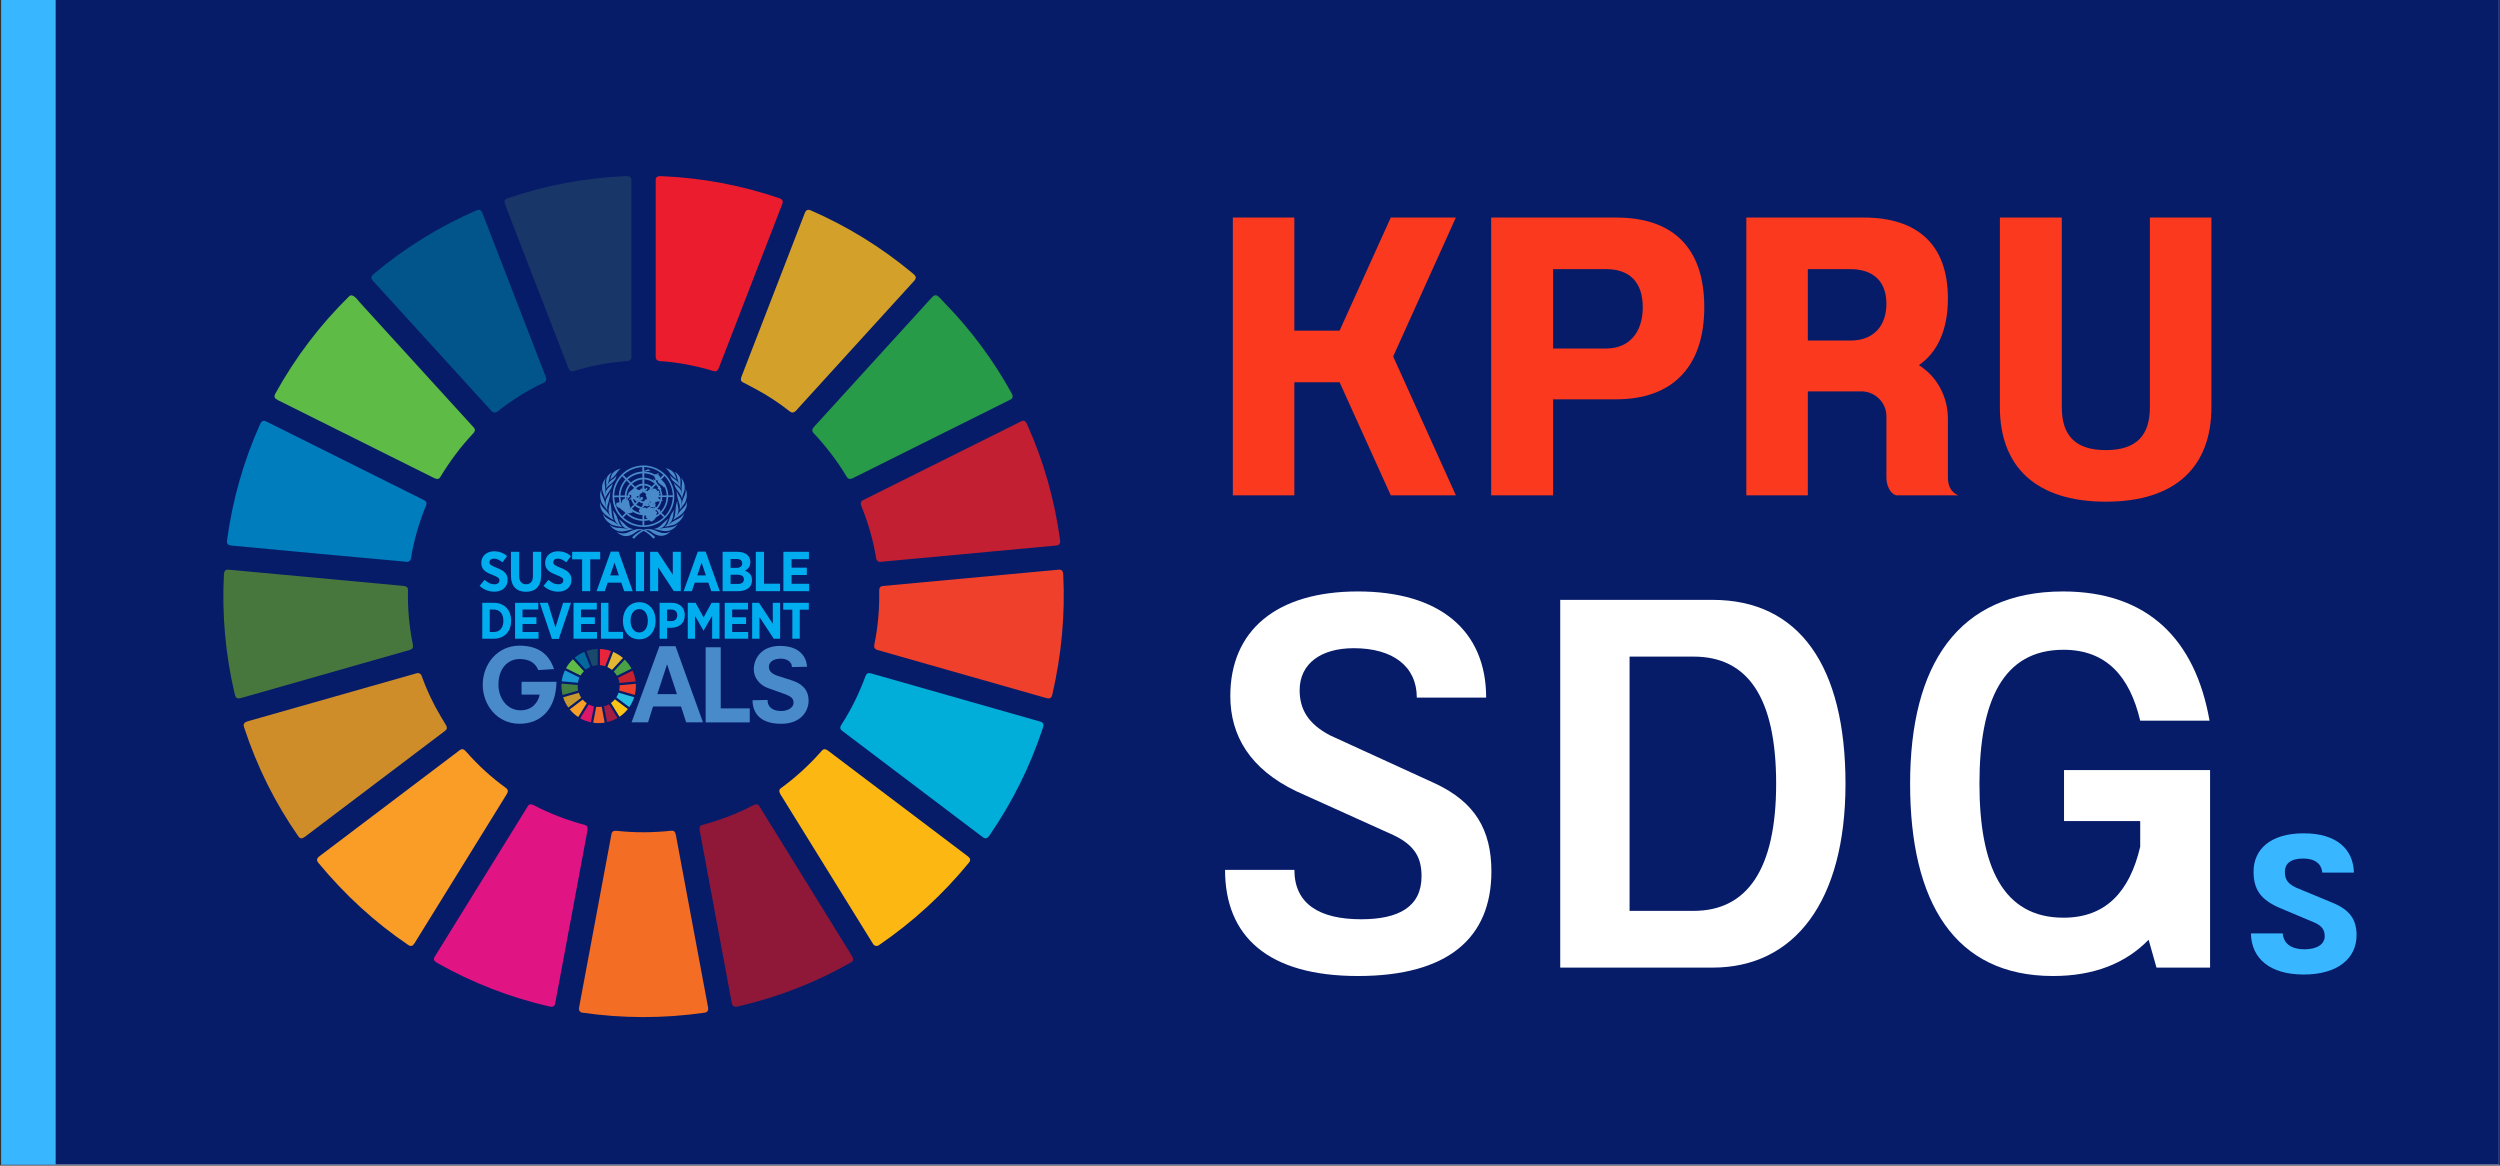 <svg xmlns="http://www.w3.org/2000/svg" xmlns:xlink="http://www.w3.org/1999/xlink" width="800" zoomAndPan="magnify" viewBox="0 0 600 279.75" height="373" preserveAspectRatio="xMidYMid meet" version="1.0"><rect x="0" y="0" width="600" height="279.75" fill="#333333" stroke="none"/><defs><g/><clipPath id="791efc9eea"><path d="M 0.27 0 L 599.73 0 L 599.73 279.5 L 0.27 279.5 Z M 0.27 0 " clip-rule="nonzero"/></clipPath><clipPath id="b596da96aa"><path d="M 0.27 0 L 13.359 0 L 13.359 279.5 L 0.27 279.5 Z M 0.27 0 " clip-rule="nonzero"/></clipPath><clipPath id="a6e594597b"><path d="M 121 42.109 L 152 42.109 L 152 90 L 121 90 Z M 121 42.109 " clip-rule="nonzero"/></clipPath><clipPath id="1eaf9e3db8"><path d="M 157 42.109 L 188 42.109 L 188 90 L 157 90 Z M 157 42.109 " clip-rule="nonzero"/></clipPath></defs><g clip-path="url(#791efc9eea)"><path fill="#ffffff" d="M 0.27 0 L 599.73 0 L 599.73 286.246 L 0.27 286.246 Z M 0.27 0 " fill-opacity="1" fill-rule="nonzero"/><path fill="#ffffff" d="M 0.27 0 L 599.73 0 L 599.73 279.5 L 0.27 279.5 Z M 0.27 0 " fill-opacity="1" fill-rule="nonzero"/><path fill="#071c69" d="M 0.27 0 L 599.73 0 L 599.73 279.5 L 0.27 279.5 Z M 0.27 0 " fill-opacity="1" fill-rule="nonzero"/></g><g clip-path="url(#b596da96aa)"><path fill="#38b6ff" d="M 0.27 0 L 13.359 0 L 13.359 287.18 L 0.27 287.18 Z M 0.27 0 " fill-opacity="1" fill-rule="nonzero"/></g><g clip-path="url(#a6e594597b)"><path fill="#183668" d="M 136.863 88.973 C 136.57 88.781 136.508 88.582 136.391 88.277 C 131.336 75.227 126.285 62.176 121.238 49.121 C 120.934 48.336 121.031 47.855 121.848 47.578 C 130.863 44.508 140.137 42.746 149.664 42.293 C 150.586 42.246 151.531 42.102 151.531 43.258 C 151.535 57.387 151.535 71.52 151.535 85.648 C 151.535 86.281 151.191 86.609 150.594 86.652 C 146.141 86.965 141.812 87.773 137.613 89.074 C 137.344 89.156 137.094 89.121 136.863 88.973 Z M 136.863 88.973 " fill-opacity="1" fill-rule="nonzero"/></g><g clip-path="url(#1eaf9e3db8)"><path fill="#eb1c2d" d="M 157.812 86.504 C 157.461 86.254 157.367 86.02 157.367 85.562 C 157.363 71.422 157.363 57.281 157.367 43.141 C 157.367 42.227 158.289 42.254 158.938 42.285 C 168.555 42.711 177.91 44.473 187.012 47.559 C 187.809 47.828 188.02 48.25 187.719 49.027 C 182.656 62.109 177.594 75.195 172.527 88.281 C 172.238 89.035 171.883 89.25 171.105 89.016 C 166.859 87.723 162.559 86.934 158.203 86.645 C 158.062 86.637 157.93 86.59 157.812 86.504 Z M 157.812 86.504 " fill-opacity="1" fill-rule="nonzero"/></g><path fill="#02558b" d="M 118.207 98.852 C 118.141 98.816 118.082 98.77 118.031 98.715 C 108.492 88.238 98.965 77.777 89.449 67.328 C 88.887 66.711 89.129 66.223 89.707 65.738 C 97.199 59.457 105.43 54.367 114.395 50.469 C 115.023 50.195 115.5 50.441 115.734 51.039 C 120.816 64.172 125.898 77.305 130.98 90.438 C 131.215 91.047 131.129 91.539 130.527 91.824 C 126.547 93.707 122.832 96.02 119.387 98.766 C 119.023 99.055 118.629 99.086 118.207 98.852 Z M 118.207 98.852 " fill-opacity="1" fill-rule="nonzero"/><path fill="#d3a029" d="M 178.18 91.691 C 177.695 91.438 177.773 90.863 177.957 90.395 C 183.02 77.301 188.086 64.211 193.156 51.121 C 193.426 50.422 193.871 50.18 194.562 50.48 C 203.363 54.316 211.457 59.305 218.844 65.434 C 219.637 66.094 220.215 66.508 219.367 67.438 C 210.137 77.574 200.91 87.711 191.684 97.848 C 191.184 98.402 190.48 99.473 189.602 98.777 C 186.992 96.715 184.219 94.895 181.285 93.324 C 180.254 92.773 179.219 92.227 178.18 91.691 Z M 178.18 91.691 " fill-opacity="1" fill-rule="nonzero"/><path fill="#5dbb46" d="M 83.777 71.129 C 84.684 70.238 85.859 72.035 86.387 72.617 C 95.5 82.621 104.613 92.629 113.727 102.633 C 114.203 103.16 113.918 103.656 113.48 104.117 C 110.637 107.129 108.023 110.605 105.637 114.539 C 105.258 115.164 104.66 114.961 104.082 114.676 C 91.621 108.465 79.16 102.25 66.699 96.035 C 65.93 95.652 65.645 95.254 66.094 94.441 C 70.902 85.75 76.793 77.98 83.777 71.129 Z M 83.777 71.129 " fill-opacity="1" fill-rule="nonzero"/><path fill="#279b48" d="M 226.75 72.766 C 233.082 79.262 238.438 86.488 242.816 94.441 C 243.156 95.059 243.121 95.59 242.469 95.918 C 229.879 102.191 217.289 108.465 204.703 114.742 C 204.074 115.055 203.59 115.051 203.215 114.426 C 201.047 110.777 198.371 107.254 195.188 103.859 C 194.762 103.402 194.98 102.867 195.375 102.438 C 204.805 92.078 214.238 81.719 223.676 71.359 C 224.055 70.945 224.531 70.672 225.016 71.02 C 225.551 71.391 226.285 72.289 226.75 72.766 Z M 226.75 72.766 " fill-opacity="1" fill-rule="nonzero"/><path fill="#007dbc" d="M 97.52 134.824 C 83.539 133.574 69.562 132.246 55.59 130.938 C 54.695 130.855 54.379 130.543 54.496 129.648 C 55.805 119.949 58.457 110.641 62.457 101.723 C 62.715 101.152 63.176 100.793 63.777 101.094 C 76.406 107.387 89.035 113.684 101.664 119.98 C 102.246 120.27 102.512 120.688 102.254 121.312 C 100.574 125.371 99.371 129.57 98.648 133.906 C 98.535 134.578 98.191 134.887 97.52 134.824 Z M 97.52 134.824 " fill-opacity="1" fill-rule="nonzero"/><path fill="#c31f33" d="M 210.742 134.719 C 210.52 134.57 210.348 134.367 210.305 134.086 C 209.586 129.715 208.383 125.484 206.699 121.391 C 206.484 120.875 206.539 120.336 207.055 120.078 C 219.738 113.758 232.422 107.434 245.105 101.113 C 245.777 100.777 246.203 101.152 246.48 101.773 C 250.48 110.688 253.129 119.996 254.422 129.691 C 254.531 130.488 254.215 130.855 253.422 130.93 C 239.34 132.238 225.281 133.543 211.238 134.844 C 211.059 134.859 210.891 134.82 210.742 134.719 Z M 210.742 134.719 " fill-opacity="1" fill-rule="nonzero"/><path fill="#48773e" d="M 96.602 140.598 C 97.418 140.676 97.93 140.785 97.91 141.719 C 97.816 146.062 98.211 150.422 99.098 154.793 C 99.219 155.406 98.984 155.801 98.391 155.969 C 84.906 159.816 71.422 163.66 57.938 167.5 C 56.684 167.859 56.52 167.371 56.273 166.305 C 54.102 156.973 53.254 147.516 53.738 137.934 C 53.77 137.262 53.984 136.645 54.75 136.715 C 68.703 138.012 82.652 139.309 96.602 140.598 Z M 96.602 140.598 " fill-opacity="1" fill-rule="nonzero"/><path fill="#ef402b" d="M 210.266 155.871 C 209.781 155.566 209.734 155.215 209.848 154.656 C 210.703 150.473 211.09 146.242 211 141.973 C 210.988 141.262 211.102 140.711 211.883 140.637 C 225.941 139.336 239.996 138.035 254.051 136.727 C 254.875 136.652 255.137 137.098 255.176 137.863 C 255.66 147.445 254.785 157.07 252.547 166.734 C 252.332 167.676 251.828 167.742 250.969 167.496 C 237.484 163.656 223.984 159.812 210.48 155.965 C 210.402 155.941 210.332 155.91 210.266 155.871 Z M 210.266 155.871 " fill-opacity="1" fill-rule="nonzero"/><path fill="#cf8d2a" d="M 100.82 161.707 C 100.98 161.805 101.09 161.941 101.152 162.117 C 102.379 165.562 103.953 168.887 105.867 172.09 C 106.262 172.75 106.656 173.406 107.055 174.062 C 107.359 174.57 107.312 175.02 106.852 175.371 C 95.668 183.828 84.488 192.281 73.305 200.734 C 72.723 201.176 72.141 201.488 71.637 200.77 C 66.027 192.738 61.668 183.98 58.562 174.496 C 58.246 173.527 58.898 173.27 59.73 173.031 C 73.133 169.227 86.531 165.414 99.934 161.602 C 100.301 161.492 100.516 161.512 100.82 161.707 Z M 100.82 161.707 " fill-opacity="1" fill-rule="nonzero"/><path fill="#00aed9" d="M 202.047 175.34 C 201.586 174.992 201.566 174.508 201.879 174.023 C 204.25 170.352 206.188 166.457 207.688 162.344 C 207.941 161.656 208.312 161.406 209.027 161.609 C 222.574 165.469 236.125 169.328 249.676 173.188 C 250.488 173.418 250.527 173.98 250.285 174.715 C 247.238 183.941 242.957 192.551 237.441 200.539 C 236.953 201.246 236.52 201.414 235.816 200.883 C 224.551 192.383 213.293 183.867 202.047 175.34 Z M 202.047 175.34 " fill-opacity="1" fill-rule="nonzero"/><path fill="#f99d26" d="M 98.008 226.812 C 89.965 221.383 82.812 214.805 76.449 207.129 C 75.727 206.258 76.203 205.848 76.941 205.289 C 88.066 196.879 99.191 188.469 110.312 180.059 C 111 179.535 111.43 179.898 111.93 180.465 C 114.816 183.742 117.973 186.617 121.402 189.094 C 122.098 189.594 121.934 190.094 121.527 190.746 C 114.18 202.629 106.832 214.508 99.48 226.387 C 99.102 227.004 98.645 227.242 98.008 226.812 Z M 98.008 226.812 " fill-opacity="1" fill-rule="nonzero"/><path fill="#fdb713" d="M 209.879 226.891 C 209.746 226.816 209.641 226.715 209.562 226.586 C 202.336 214.906 195.09 203.199 187.828 191.469 C 187.48 190.906 186.559 189.777 187.359 189.203 C 190.867 186.676 194.184 183.645 197.305 180.105 C 197.676 179.684 198.215 179.77 198.652 180.102 C 209.723 188.465 220.793 196.832 231.859 205.199 C 232.57 205.738 233.25 206.18 232.539 207.047 C 226.281 214.684 219.074 221.285 210.922 226.848 C 210.586 227.078 210.238 227.09 209.879 226.891 Z M 209.879 226.891 " fill-opacity="1" fill-rule="nonzero"/><path fill="#e11484" d="M 104.957 231.117 C 104.344 230.773 103.875 230.359 104.312 229.648 C 111.777 217.578 119.246 205.504 126.715 193.434 C 127.062 192.867 127.652 193.016 128.184 193.293 C 131.953 195.262 136.016 196.828 140.383 197.996 C 141.055 198.176 141.094 198.742 140.98 199.367 C 138.391 213.219 135.805 227.074 133.219 240.926 C 133.09 241.613 132.473 241.695 131.859 241.555 C 122.383 239.375 113.414 235.898 104.957 231.117 Z M 104.957 231.117 " fill-opacity="1" fill-rule="nonzero"/><path fill="#8f1838" d="M 177.176 241.531 C 176.504 241.688 175.812 241.676 175.652 240.824 C 173.086 226.969 170.508 213.109 167.922 199.254 C 167.82 198.719 167.941 198.156 168.492 198.008 C 172.961 196.793 177.047 195.223 180.742 193.289 C 181.305 192.996 181.859 192.875 182.227 193.465 C 189.605 205.391 196.98 217.316 204.352 229.238 C 204.691 229.789 205.059 230.5 204.309 230.93 C 195.867 235.762 186.824 239.293 177.176 241.531 Z M 177.176 241.531 " fill-opacity="1" fill-rule="nonzero"/><path fill="#f36d25" d="M 139.387 242.914 C 138.898 242.57 138.891 242.266 139.004 241.672 C 141.586 227.836 144.168 214.004 146.754 200.168 C 146.902 199.371 147.488 199.34 148.211 199.418 C 152.34 199.867 156.656 199.852 161.16 199.371 C 161.895 199.289 162.105 199.852 162.227 200.5 C 164.797 214.246 167.363 227.996 169.93 241.746 C 170.066 242.473 169.836 242.941 169.098 243.047 C 159.246 244.457 149.438 244.449 139.668 243.027 C 139.566 243.012 139.473 242.973 139.387 242.914 Z M 139.387 242.914 " fill-opacity="1" fill-rule="nonzero"/><path fill="#00aeef" d="M 117.539 146.285 L 117.539 151.68 L 118.527 151.68 C 119.891 151.68 120.812 150.73 120.812 149.023 L 120.812 148.965 C 120.812 147.25 119.883 146.293 118.527 146.293 L 117.539 146.293 Z M 115.746 144.68 L 118.535 144.68 C 121.043 144.68 122.664 146.398 122.664 148.926 L 122.664 149.031 C 122.664 151.559 121.043 153.289 118.535 153.289 L 115.746 153.289 Z M 115.746 144.68 " fill-opacity="1" fill-rule="nonzero"/><path fill="#00aeef" d="M 123.617 144.68 L 129.191 144.68 L 129.191 146.285 L 125.402 146.285 L 125.402 148.145 L 128.738 148.145 L 128.738 149.758 L 125.402 149.758 L 125.402 151.68 L 129.246 151.68 L 129.246 153.289 L 123.617 153.289 Z M 123.617 144.68 " fill-opacity="1" fill-rule="nonzero"/><path fill="#00aeef" d="M 129.539 144.68 L 131.484 144.68 L 133.312 150.609 L 135.141 144.68 L 137.035 144.68 L 134.113 153.34 L 132.461 153.34 Z M 129.539 144.68 " fill-opacity="1" fill-rule="nonzero"/><path fill="#00aeef" d="M 137.648 144.68 L 143.23 144.68 L 143.23 146.285 L 139.434 146.285 L 139.434 148.145 L 142.77 148.145 L 142.77 149.758 L 139.434 149.758 L 139.434 151.68 L 143.277 151.68 L 143.277 153.289 L 137.648 153.289 Z M 137.648 144.68 " fill-opacity="1" fill-rule="nonzero"/><path fill="#00aeef" d="M 144.23 144.68 L 146.02 144.68 L 146.02 151.648 L 149.52 151.648 L 149.52 153.289 L 144.23 153.289 Z M 144.23 144.68 " fill-opacity="1" fill-rule="nonzero"/><path fill="#00aeef" d="M 155.477 149.031 L 155.477 148.949 C 155.477 147.25 154.617 146.18 153.41 146.18 C 152.195 146.18 151.34 147.234 151.34 148.934 L 151.34 149.016 C 151.34 150.715 152.219 151.789 153.418 151.789 C 154.633 151.789 155.477 150.73 155.477 149.031 M 149.512 149.07 L 149.512 148.926 C 149.512 146.34 151.141 144.531 153.434 144.531 C 155.73 144.531 157.336 146.332 157.336 148.902 L 157.336 149.047 C 157.336 151.617 155.707 153.441 153.418 153.441 C 151.117 153.441 149.512 151.641 149.512 149.07 " fill-opacity="1" fill-rule="nonzero"/><path fill="#00aeef" d="M 161.098 149.07 C 162.027 149.07 162.543 148.488 162.543 147.691 L 162.543 147.68 C 162.543 146.781 162.02 146.285 161.074 146.285 L 160.098 146.285 L 160.098 149.062 L 161.098 149.062 Z M 158.297 144.68 L 161.18 144.68 C 163.125 144.68 164.348 145.797 164.348 147.633 L 164.348 147.656 C 164.348 149.637 162.926 150.633 161.113 150.672 L 160.098 150.672 L 160.098 153.293 L 158.305 153.293 L 158.305 144.68 Z M 158.297 144.68 " fill-opacity="1" fill-rule="nonzero"/><path fill="#00aeef" d="M 165.062 144.68 L 166.938 144.68 L 168.867 148.168 L 170.773 144.68 L 172.668 144.68 L 172.668 153.289 L 170.914 153.289 L 170.914 147.785 L 168.867 151.344 L 168.832 151.344 L 166.809 147.816 L 166.809 153.289 L 165.062 153.289 Z M 165.062 144.68 " fill-opacity="1" fill-rule="nonzero"/><path fill="#00aeef" d="M 173.934 144.68 L 179.516 144.68 L 179.516 146.285 L 175.719 146.285 L 175.719 148.145 L 179.055 148.145 L 179.055 149.758 L 175.719 149.758 L 175.719 151.68 L 179.562 151.68 L 179.562 153.289 L 173.934 153.289 Z M 173.934 144.68 " fill-opacity="1" fill-rule="nonzero"/><path fill="#00aeef" d="M 180.516 144.68 L 182.16 144.68 L 185.473 149.699 L 185.473 144.68 L 187.227 144.68 L 187.227 153.289 L 185.695 153.289 L 182.27 148.082 L 182.27 153.289 L 180.516 153.289 Z M 180.516 144.68 " fill-opacity="1" fill-rule="nonzero"/><path fill="#00aeef" d="M 190.164 146.324 L 187.98 146.324 L 187.98 144.68 L 194.113 144.68 L 194.113 146.324 L 191.941 146.324 L 191.941 153.289 L 190.164 153.289 Z M 190.164 146.324 " fill-opacity="1" fill-rule="nonzero"/><path fill="#00aeef" d="M 115.117 140.613 L 116.285 139.168 C 116.922 139.719 117.691 140.23 118.645 140.23 C 119.406 140.23 119.867 139.855 119.867 139.297 L 119.867 139.285 C 119.867 138.809 119.598 138.512 118.238 137.996 C 116.555 137.348 115.516 136.711 115.516 135.098 L 115.516 135.074 C 115.516 133.43 116.793 132.305 118.621 132.305 C 119.734 132.305 120.82 132.68 121.688 133.469 L 120.59 134.953 C 119.988 134.469 119.297 134.07 118.566 134.07 C 117.891 134.07 117.469 134.41 117.469 134.898 L 117.469 134.914 C 117.469 135.457 117.793 135.711 119.273 136.312 C 120.93 136.965 121.828 137.66 121.828 139.137 L 121.828 139.168 C 121.828 140.922 120.48 142.008 118.637 142.008 C 117.414 142 116.152 141.586 115.117 140.613 " fill-opacity="1" fill-rule="nonzero"/><path fill="#00aeef" d="M 122.633 138.211 L 122.633 132.434 L 124.602 132.434 L 124.602 138.227 C 124.602 139.566 125.242 140.223 126.254 140.223 C 127.27 140.223 127.91 139.574 127.91 138.266 L 127.91 132.434 L 129.859 132.434 L 129.859 138.172 C 129.859 140.777 128.422 142.031 126.227 142.031 C 124.051 142.031 122.633 140.762 122.633 138.211 " fill-opacity="1" fill-rule="nonzero"/><path fill="#00aeef" d="M 130.445 140.613 L 131.613 139.168 C 132.25 139.719 133.02 140.23 133.973 140.23 C 134.734 140.23 135.195 139.855 135.195 139.297 L 135.195 139.285 C 135.195 138.809 134.926 138.512 133.566 137.996 C 131.883 137.348 130.836 136.711 130.836 135.098 L 130.836 135.074 C 130.836 133.43 132.113 132.305 133.941 132.305 C 135.059 132.305 136.141 132.68 137.012 133.469 L 135.91 134.953 C 135.312 134.469 134.621 134.07 133.891 134.07 C 133.211 134.07 132.789 134.41 132.789 134.898 L 132.789 134.914 C 132.789 135.457 133.113 135.711 134.598 136.312 C 136.25 136.965 137.148 137.66 137.148 139.137 L 137.148 139.168 C 137.148 140.922 135.805 142.008 133.957 142.008 C 132.75 142 131.492 141.586 130.445 140.613 " fill-opacity="1" fill-rule="nonzero"/><path fill="#00aeef" d="M 139.711 134.242 L 137.316 134.242 L 137.316 132.434 L 144.043 132.434 L 144.043 134.242 L 141.66 134.242 L 141.66 141.879 L 139.711 141.879 Z M 139.711 134.242 " fill-opacity="1" fill-rule="nonzero"/><path fill="#00aeef" d="M 148.52 138.098 L 147.488 135.02 L 146.445 138.098 Z M 146.582 132.383 L 148.449 132.383 L 151.855 141.887 L 149.82 141.887 L 149.109 139.836 L 145.844 139.836 L 145.152 141.887 L 143.176 141.887 Z M 146.582 132.383 " fill-opacity="1" fill-rule="nonzero"/><path fill="#00aeef" d="M 152.602 132.434 L 154.57 132.434 L 154.57 141.887 L 152.602 141.887 Z M 152.602 132.434 " fill-opacity="1" fill-rule="nonzero"/><path fill="#00aeef" d="M 156.031 132.434 L 157.836 132.434 L 161.473 137.938 L 161.473 132.434 L 163.395 132.434 L 163.395 141.879 L 161.719 141.879 L 157.961 136.168 L 157.961 141.879 L 156.031 141.879 Z M 156.031 132.434 " fill-opacity="1" fill-rule="nonzero"/><path fill="#00aeef" d="M 169.414 138.098 L 168.383 135.02 L 167.34 138.098 Z M 167.477 132.383 L 169.344 132.383 L 172.75 141.887 L 170.715 141.887 L 170.008 139.836 L 166.738 139.836 L 166.047 141.887 L 164.07 141.887 Z M 167.477 132.383 " fill-opacity="1" fill-rule="nonzero"/><path fill="#00aeef" d="M 177.062 137.938 L 175.34 137.938 L 175.34 140.148 L 177.102 140.148 C 177.984 140.148 178.539 139.773 178.539 139.039 L 178.539 139.023 C 178.539 138.355 178.039 137.938 177.062 137.938 M 178.133 135.211 C 178.133 134.523 177.648 134.156 176.801 134.156 L 175.34 134.156 L 175.34 136.293 L 176.711 136.293 C 177.578 136.293 178.133 135.938 178.133 135.227 Z M 173.426 132.434 L 176.957 132.434 C 178.016 132.434 178.895 132.719 179.438 133.262 C 179.863 133.688 180.078 134.203 180.078 134.867 L 180.078 134.906 C 180.078 136.016 179.469 136.605 178.785 136.973 C 179.801 137.363 180.477 137.98 180.477 139.23 L 180.477 139.297 C 180.477 140.996 179.109 141.895 177.047 141.895 L 173.426 141.895 Z M 173.426 132.434 " fill-opacity="1" fill-rule="nonzero"/><path fill="#00aeef" d="M 181.398 132.434 L 183.367 132.434 L 183.367 140.086 L 187.203 140.086 L 187.203 141.879 L 181.398 141.879 Z M 181.398 132.434 " fill-opacity="1" fill-rule="nonzero"/><path fill="#00aeef" d="M 188.02 132.434 L 194.137 132.434 L 194.137 134.203 L 189.973 134.203 L 189.973 136.238 L 193.637 136.238 L 193.637 138.004 L 189.973 138.004 L 189.973 140.109 L 194.191 140.109 L 194.191 141.879 L 188.02 141.879 Z M 188.02 132.434 " fill-opacity="1" fill-rule="nonzero"/><path fill="#498bca" d="M 154.562 123.648 L 154.617 123.734 C 154.617 124.031 154.652 124.34 154.617 124.637 C 154.891 124.543 155.207 124.559 155.5 124.516 C 155.438 124.492 155.383 124.477 155.34 124.422 C 155.16 124.414 155.086 124.23 155.031 124.094 C 155.008 123.992 155.07 123.918 155.117 123.824 C 155.039 123.672 154.816 123.789 154.676 123.734 C 154.645 123.703 154.617 123.656 154.562 123.648 M 150.348 123.398 L 150.34 123.441 L 149.582 124.199 C 150.734 125.195 152.031 125.832 153.516 126.031 C 153.754 126.066 154.023 126.043 154.254 126.121 L 154.199 126.031 L 154.199 125.035 L 154.238 124.98 L 154.125 125.012 C 152.68 124.914 151.402 124.406 150.348 123.398 M 158.543 123.406 L 158.527 123.312 C 158.43 123.512 158.199 123.641 158.02 123.797 C 157.781 124.031 157.391 124.086 157.27 124.43 C 157.137 124.543 157.098 124.727 156.914 124.797 C 156.844 124.973 156.66 124.965 156.555 125.09 C 156.246 125.363 156.047 124.914 155.762 124.859 L 155.199 124.957 C 155.008 124.957 154.809 125.027 154.625 124.965 C 154.645 125.34 154.645 125.746 154.625 126.121 L 154.691 126.074 C 156.469 126 158.004 125.324 159.32 124.141 Z M 151.727 122.723 C 151.746 122.816 151.863 122.867 151.832 122.977 C 151.77 123.074 151.641 123.074 151.539 123.074 C 151.332 123.047 151.18 123.199 150.98 123.223 C 150.793 123.273 150.734 123.051 150.57 123.074 C 151.594 123.973 152.77 124.531 154.141 124.598 L 154.238 124.668 L 154.191 124.543 L 154.191 123.574 L 154.102 123.609 C 153.207 123.566 152.426 123.234 151.727 122.723 M 151.703 122.691 C 151.656 122.664 151.625 122.633 151.609 122.578 Z M 151.578 122.531 L 151.562 122.508 L 151.578 122.555 Z M 157.516 122.395 L 157.492 122.324 C 157.461 122.418 157.391 122.473 157.32 122.531 C 157.32 122.594 157.305 122.676 157.375 122.715 C 157.523 122.762 157.715 122.863 157.746 123.031 C 157.684 123.191 157.375 123.336 157.566 123.512 C 157.629 123.605 157.477 123.633 157.508 123.703 L 157.559 123.633 C 157.781 123.457 158.02 123.297 158.223 123.09 L 158.246 123.09 C 158.199 123.074 158.145 123.121 158.09 123.098 C 157.992 123.051 157.969 122.961 157.969 122.855 Z M 152.387 121.367 C 152.172 121.629 151.91 121.914 151.648 122.117 C 151.762 122.125 151.824 122.25 151.926 122.301 C 152.477 122.762 153.172 122.984 153.809 123.137 L 153.633 123.051 C 153.5 122.898 153.309 122.723 153.301 122.516 C 153.434 122.473 153.418 122.324 153.461 122.227 C 153.57 122.113 153.707 122.051 153.848 122.012 C 153.477 122.164 153.148 121.891 152.84 121.742 C 152.695 121.637 152.484 121.547 152.387 121.367 M 155.945 121.27 C 155.832 121.27 155.77 121.363 155.684 121.43 C 155.586 121.492 155.531 121.324 155.445 121.363 C 155.445 121.375 155.469 121.383 155.484 121.391 C 155.508 121.414 155.516 121.469 155.484 121.5 C 155.359 121.613 155.301 121.445 155.184 121.453 L 155.184 121.5 C 155.184 121.523 155.176 121.566 155.137 121.555 C 155.062 121.43 154.914 121.477 154.84 121.367 C 154.793 121.348 154.746 121.375 154.715 121.406 C 154.691 121.461 154.57 121.398 154.602 121.5 C 154.508 121.531 154.5 121.629 154.43 121.691 C 154.316 121.676 154.262 121.797 154.152 121.797 C 154.16 121.82 154.152 121.859 154.184 121.859 C 154.254 121.891 154.316 121.898 154.398 121.883 C 154.508 121.707 154.691 121.852 154.848 121.789 C 154.938 121.805 154.875 121.914 154.945 121.949 C 155.102 121.906 155.207 122.082 155.332 121.965 C 155.324 121.789 155.516 121.805 155.621 121.766 C 155.793 121.668 155.977 121.539 155.961 121.316 Z M 155.531 120.996 C 155.523 121.023 155.477 121.07 155.531 121.094 C 155.621 121 155.809 121 155.816 120.871 C 155.684 120.848 155.621 120.918 155.531 120.996 M 153.387 120.352 C 153.223 120.613 152.926 120.84 152.703 121.086 C 153.094 121.406 153.539 121.613 154.031 121.699 C 154.055 121.598 154.016 121.477 154.07 121.391 C 154.109 121.309 154.207 121.316 154.277 121.332 C 154.324 121.332 154.348 121.27 154.324 121.238 C 154.215 121.215 154.262 121.102 154.23 121.031 C 154.23 120.996 154.301 121 154.285 120.957 C 154.207 120.895 154.324 120.832 154.262 120.773 C 154.285 120.758 154.309 120.711 154.348 120.711 C 154.117 120.832 153.863 120.688 153.656 120.598 C 153.555 120.52 153.41 120.465 153.387 120.352 M 158.035 120.352 C 157.93 120.344 157.797 120.406 157.707 120.336 C 157.676 120.305 157.652 120.352 157.652 120.383 C 157.613 120.434 157.574 120.504 157.492 120.48 C 157.422 120.449 157.422 120.383 157.406 120.328 C 157.406 120.367 157.398 120.406 157.391 120.441 C 157.312 120.527 157.289 120.605 157.23 120.688 C 157.152 120.773 157.031 120.742 156.945 120.809 C 156.93 120.988 156.738 120.949 156.621 121 C 156.613 121.023 156.637 121.023 156.652 121.047 C 156.707 121.062 156.777 121.062 156.812 121.008 C 156.969 121.047 156.938 120.855 157.023 120.789 C 157.098 120.781 157.176 120.711 157.254 120.766 C 157.328 120.863 157.352 121.008 157.344 121.141 C 157.254 121.223 157.297 121.367 157.238 121.477 C 157.254 121.598 157.105 121.652 157.121 121.773 C 157.074 121.828 156.992 121.836 156.922 121.836 C 156.629 121.73 156.32 121.652 156 121.629 C 155.969 121.637 155.953 121.668 155.953 121.699 C 156.082 121.766 156.246 121.773 156.391 121.828 C 156.516 121.859 156.598 122.012 156.762 121.965 C 156.891 121.891 157.113 122.012 157.207 121.875 C 157.191 121.738 157.305 121.637 157.367 121.523 L 157.414 121.516 C 157.492 121.59 157.484 121.707 157.516 121.789 C 157.613 121.684 157.699 121.559 157.789 121.445 C 158.035 121.094 158.246 120.719 158.328 120.312 C 158.23 120.297 158.129 120.32 158.035 120.352 M 155.945 120.344 C 155.945 120.398 155.953 120.473 156.008 120.52 C 156.152 120.496 156.09 120.695 156.223 120.68 C 156.301 120.656 156.223 120.598 156.246 120.551 C 156.223 120.441 156.113 120.43 156.047 120.367 C 156.039 120.344 156.055 120.328 156.062 120.305 C 156.008 120.266 155.984 120.297 155.945 120.344 M 153.031 120.039 C 153.008 120.129 152.949 120.215 152.879 120.273 L 152.887 120.281 C 152.969 120.223 153.039 120.105 153.148 120.098 Z M 151.879 119.746 C 151.98 119.938 152.039 120.152 152.141 120.344 C 152.211 120.512 152.355 120.641 152.426 120.809 C 152.492 120.68 152.633 120.574 152.73 120.449 C 152.738 120.398 152.73 120.352 152.703 120.305 C 152.672 120.23 152.703 120.113 152.641 120.055 C 152.547 120.082 152.672 120.184 152.633 120.238 C 152.594 120.258 152.547 120.23 152.539 120.191 C 152.457 120.176 152.387 120.098 152.363 120.023 C 152.434 119.977 152.34 119.961 152.324 119.922 C 152.285 119.906 152.285 119.906 152.254 119.938 C 152.238 119.938 152.219 119.945 152.203 119.93 C 152.203 119.738 151.965 119.863 151.879 119.746 M 149.98 119.297 L 149.895 119.332 C 149.551 119.324 149.195 119.355 148.871 119.305 L 148.918 119.363 L 148.996 120.039 C 149.027 120.297 149.141 120.551 149.133 120.805 C 149.172 120.75 149.148 120.641 149.25 120.625 C 149.211 120.543 149.328 120.473 149.258 120.406 C 149.289 120.23 149.312 120.055 149.465 119.922 C 149.656 119.914 149.664 119.672 149.855 119.656 C 149.949 119.656 150.012 119.777 150.051 119.824 C 149.941 119.691 149.949 119.465 149.98 119.297 M 148.535 119.297 L 148.434 119.332 L 147.414 119.324 C 147.473 120.504 147.781 121.566 148.32 122.547 C 148.582 123.031 148.965 123.465 149.305 123.918 L 150.043 123.16 L 150.133 123.121 C 150.012 123.031 149.895 122.891 149.789 122.77 C 149.664 122.738 149.543 122.656 149.48 122.531 C 149.441 122.492 149.48 122.418 149.434 122.387 L 149.387 122.441 C 149.258 122.5 149.211 122.371 149.125 122.316 C 149.012 122.258 149.066 122.035 148.91 122.082 C 148.852 122.082 148.836 122.012 148.797 121.973 C 148.648 121.988 148.613 121.828 148.535 121.75 C 148.52 121.781 148.535 121.828 148.488 121.852 C 148.344 121.883 148.289 121.707 148.188 121.629 C 148.164 121.637 148.141 121.668 148.105 121.66 C 148.012 121.582 147.957 121.469 147.949 121.355 C 147.828 121.215 147.883 121 147.902 120.832 C 147.926 120.789 147.988 120.766 147.98 120.711 C 148.012 120.633 148.098 120.625 148.172 120.621 C 148.203 120.633 148.234 120.664 148.25 120.688 C 148.297 120.656 148.402 120.695 148.367 120.59 C 148.426 120.535 148.52 120.512 148.605 120.504 C 148.664 120.582 148.695 120.664 148.773 120.734 L 148.719 120.648 C 148.625 120.289 148.559 119.922 148.543 119.531 C 148.543 119.508 148.496 119.5 148.527 119.48 L 148.535 119.496 C 148.527 119.426 148.527 119.355 148.535 119.297 M 150.316 119.281 L 150.371 119.371 C 150.379 119.617 150.473 119.848 150.426 120.09 C 150.465 120.023 150.48 119.922 150.562 119.883 C 150.57 119.816 150.473 119.801 150.488 119.73 C 150.555 119.594 150.496 119.379 150.672 119.316 C 150.543 119.34 150.426 119.363 150.316 119.281 M 158.922 119.273 C 158.945 119.496 158.883 119.715 158.867 119.93 L 158.988 120.062 C 159.02 120.113 159.012 120.191 158.969 120.23 C 158.914 120.266 158.852 120.258 158.797 120.223 C 158.645 120.711 158.461 121.191 158.152 121.621 C 158.027 121.773 157.914 121.988 157.754 122.066 L 158.09 122.371 C 158.105 122.355 158.098 122.324 158.105 122.297 C 158.105 122.25 158.129 122.203 158.184 122.211 C 158.344 122.203 158.352 122.379 158.438 122.473 C 158.422 122.609 158.535 122.723 158.496 122.848 C 159.43 121.867 159.891 120.672 159.973 119.348 L 160.027 119.289 C 159.695 119.316 159.344 119.297 159.004 119.305 Z M 160.398 119.297 L 160.336 119.25 L 160.375 119.348 C 160.312 120.574 159.906 121.652 159.207 122.609 C 159.066 122.77 158.945 122.969 158.766 123.082 C 159.043 123.305 159.359 123.633 159.59 123.887 L 159.621 123.832 C 160.75 122.555 161.387 121.07 161.457 119.348 L 161.504 119.258 L 161.449 119.281 Z M 157.875 119.25 L 157.992 119.363 C 158.105 119.441 158.027 119.609 158.152 119.672 C 158.297 119.746 158.344 119.906 158.414 120.039 C 158.438 120.008 158.438 119.961 158.445 119.93 C 158.496 119.73 158.488 119.5 158.551 119.305 C 158.328 119.312 158.074 119.332 157.875 119.25 M 158.105 118.891 C 158.074 118.906 158.035 118.891 158 118.898 C 158.027 118.883 158.074 118.891 158.105 118.891 M 151.203 118.758 C 150.902 118.852 151.25 119.082 151.18 119.266 C 151.141 119.371 151.023 119.273 150.949 119.316 L 150.918 119.508 C 150.871 119.625 150.734 119.539 150.664 119.617 C 150.617 119.691 150.672 119.77 150.711 119.824 C 150.609 120.062 150.941 120.129 150.941 120.344 C 151.039 120.473 150.926 120.664 151.07 120.789 C 151.102 121.023 151.039 121.348 151.25 121.539 L 151.285 121.766 C 151.332 121.93 151.102 121.883 151.125 122.027 C 151.172 122.004 151.18 122.066 151.188 122.082 L 151.188 122.066 C 151.473 121.738 151.793 121.391 152.133 121.102 L 151.992 120.965 C 151.734 120.574 151.523 120.16 151.426 119.699 L 151.316 119.648 C 151.316 119.762 151.258 119.855 151.266 119.977 L 151.227 120.023 C 151.148 120.023 151.102 119.953 151.031 119.914 C 151.02 119.875 150.98 119.809 151.039 119.777 C 151.078 119.777 151.102 119.785 151.133 119.801 C 151.164 119.762 151.148 119.699 151.172 119.648 C 151.18 119.555 151.102 119.48 151.156 119.402 C 151.227 119.395 151.277 119.48 151.309 119.523 C 151.379 119.547 151.434 119.488 151.496 119.465 C 151.496 119.402 151.586 119.316 151.488 119.281 C 151.539 119.133 151.504 118.988 151.48 118.844 C 151.441 118.73 151.301 118.754 151.203 118.758 M 154.406 117.855 C 154.348 117.789 154.223 117.832 154.148 117.855 C 154.215 117.934 154.191 118.062 154.238 118.156 C 154.133 118.34 153.945 118.379 153.77 118.43 C 153.723 118.492 153.73 118.613 153.617 118.605 C 153.578 118.691 153.453 118.738 153.5 118.852 C 153.438 118.973 153.469 119.141 153.438 119.273 C 153.223 119.41 153.285 119.09 153.172 119.027 L 153.133 119.09 C 153.086 119.098 153.055 119.074 153.031 119.043 C 153 119.035 152.941 119.02 152.918 119.051 C 152.871 119.133 152.793 119.195 152.816 119.312 C 152.793 119.379 152.688 119.355 152.703 119.426 C 152.824 119.426 152.953 119.402 153.07 119.371 C 153.156 119.395 153.223 119.332 153.309 119.324 C 153.34 119.34 153.371 119.371 153.363 119.418 L 153.395 119.418 C 153.453 119.371 153.477 119.312 153.453 119.242 C 153.461 119.164 153.547 119.164 153.602 119.141 C 153.648 119.164 153.617 119.211 153.625 119.25 C 153.793 119.312 153.586 119.434 153.562 119.516 C 153.516 119.586 153.562 119.746 153.426 119.723 C 153.402 119.715 153.379 119.691 153.387 119.664 L 153.355 119.664 C 153.355 119.723 153.395 119.801 153.453 119.832 C 153.555 119.746 153.562 119.602 153.707 119.586 C 153.785 119.5 153.676 119.379 153.793 119.312 C 153.984 119.312 154.191 119.227 154.34 119.379 C 154.332 119.449 154.301 119.473 154.355 119.531 C 154.316 119.617 154.293 119.707 154.223 119.777 C 154.238 119.824 154.223 119.883 154.184 119.914 C 154.133 120.137 153.879 120.031 153.723 120.105 C 153.953 120.281 154.238 120.352 154.539 120.328 C 154.699 120.32 154.633 120.129 154.707 120.039 C 154.762 119.777 155 119.961 155.137 119.883 C 155.191 119.777 155.246 119.672 155.262 119.539 C 155.168 119.48 155.129 119.371 155.16 119.266 C 155.102 119.18 155.109 119.027 154.969 119.012 C 154.945 118.98 154.961 118.941 154.984 118.922 C 154.977 118.836 155.062 118.812 155.086 118.754 C 155 118.699 155.023 118.574 155.031 118.508 C 154.883 118.547 154.871 118.363 154.762 118.316 C 154.738 118.23 154.645 118.215 154.57 118.199 C 154.395 118.285 154.363 118.07 154.23 118.016 C 154.215 117.98 154.184 117.918 154.23 117.887 C 154.301 117.832 154.387 117.879 154.461 117.879 Z M 152.617 117.246 L 152.703 117.246 C 152.785 117.336 152.934 117.312 153 117.43 C 153.031 117.496 152.941 117.488 152.941 117.543 C 152.953 117.559 152.984 117.559 153 117.59 C 153.07 117.613 153.055 117.551 153.086 117.52 C 153.18 117.43 153.191 117.613 153.277 117.613 C 153.34 117.574 153.434 117.566 153.469 117.637 C 153.531 117.582 153.656 117.637 153.672 117.535 C 153.785 117.414 153.723 117.23 153.895 117.152 C 153.953 117.184 153.895 117.246 153.91 117.289 C 154.023 117.336 154.152 117.199 154.246 117.305 C 154.16 117.07 154.184 116.77 154.191 116.504 C 153.602 116.586 153.055 116.785 152.617 117.246 M 154.602 116.48 C 154.668 116.688 154.609 117 154.652 117.238 L 154.914 117.328 C 154.992 117.199 155.16 117.176 155.238 117.055 C 155.285 117.016 155.34 117.055 155.375 117.098 C 155.383 117.199 155.359 117.297 155.332 117.391 C 155.23 117.59 154.992 117.613 154.863 117.758 C 154.945 117.805 154.992 117.719 155.062 117.695 C 155.16 117.703 155.246 117.797 155.309 117.863 C 155.375 117.895 155.438 117.855 155.5 117.832 C 155.539 117.527 155.922 117.574 156.039 117.289 L 155.969 117.312 C 155.938 117.273 155.867 117.289 155.867 117.223 C 155.93 117.16 156.016 117.07 156.09 117.047 C 155.762 116.84 155.414 116.664 155.039 116.562 C 154.898 116.531 154.738 116.531 154.602 116.48 M 151.418 116.355 C 150.91 116.961 150.562 117.629 150.426 118.391 C 150.387 118.566 150.41 118.773 150.34 118.938 C 150.473 118.875 150.656 118.898 150.801 118.922 C 150.719 118.875 150.785 118.766 150.742 118.715 C 150.734 118.621 150.719 118.508 150.801 118.445 C 150.793 118.293 150.957 118.215 150.965 118.086 C 151.004 117.934 151.18 118.031 151.266 117.957 C 151.316 117.926 151.27 117.871 151.27 117.832 C 151.348 117.734 151.465 117.742 151.547 117.68 C 151.609 117.59 151.695 117.48 151.793 117.422 C 152.016 117.43 152.016 117.121 152.23 117.113 C 151.941 116.898 151.672 116.609 151.418 116.355 M 157.414 116.32 L 157.398 116.363 C 157.059 116.715 156.684 117.082 156.359 117.445 C 156.383 117.488 156.422 117.527 156.461 117.551 C 156.477 117.457 156.523 117.383 156.531 117.289 C 156.613 117.168 156.754 117.246 156.867 117.273 C 157.043 117.238 157.215 117.312 157.391 117.312 C 157.523 117.383 157.535 117.551 157.66 117.613 C 157.691 117.656 157.668 117.711 157.621 117.75 C 157.66 118.023 157.789 117.672 157.93 117.742 C 157.992 117.766 158.059 117.758 158.105 117.82 C 158.129 117.934 158.266 117.91 158.273 118.016 C 158.266 118.07 158.207 118.086 158.168 118.117 C 158.199 118.223 158.051 118.301 158.105 118.414 C 158.32 118.453 158.328 118.207 158.43 118.102 C 158.375 117.91 158.336 117.719 158.223 117.551 C 158.098 117.527 158.027 117.383 157.906 117.359 C 157.668 117.266 157.945 117.121 157.914 116.984 C 157.781 116.738 157.582 116.531 157.414 116.32 M 150.355 115.301 L 150.348 115.371 L 149.949 115.875 C 149.297 116.77 148.988 117.797 148.895 118.922 L 149.902 118.906 L 149.996 118.941 C 149.957 118.922 149.965 118.875 149.949 118.836 C 150.027 117.789 150.395 116.855 151.125 116.082 C 150.855 115.836 150.594 115.578 150.355 115.301 M 154.594 115.023 L 154.633 115.109 L 154.625 116.105 L 154.715 116.09 C 155.332 116.172 155.891 116.363 156.367 116.762 L 156.391 116.84 C 156.562 116.609 156.805 116.41 157.008 116.188 L 157.191 116.082 L 157.105 116.043 C 156.699 115.707 156.262 115.445 155.777 115.277 C 155.406 115.141 155 115.086 154.594 115.023 M 154.199 115.02 L 154.141 115.055 C 153.199 115.125 152.387 115.516 151.68 116.098 C 151.965 116.297 152.211 116.602 152.465 116.832 C 152.477 116.809 152.5 116.777 152.516 116.746 C 152.871 116.496 153.23 116.273 153.641 116.164 C 153.824 116.148 154 116.059 154.191 116.105 C 154.16 115.754 154.16 115.379 154.199 115.02 M 149.348 114.254 C 148.297 115.414 147.652 116.746 147.457 118.262 C 147.418 118.484 147.441 118.707 147.398 118.938 C 147.766 118.906 148.164 118.906 148.535 118.938 L 148.512 118.789 C 148.582 117.621 148.957 116.578 149.617 115.645 C 149.789 115.461 149.902 115.223 150.109 115.086 C 149.871 114.863 149.617 114.605 149.371 114.352 Z M 159.496 114.223 C 159.297 114.496 159.02 114.75 158.766 115.012 L 158.645 115.031 C 158.723 115.047 158.742 115.141 158.797 115.195 C 159.066 115.34 159.137 115.621 159.375 115.781 C 159.504 116.059 159.812 116.273 159.82 116.586 C 160.145 117.289 160.359 118.039 160.383 118.867 L 160.352 118.914 C 160.383 118.914 160.414 118.898 160.441 118.883 L 161.504 118.867 C 161.434 118.766 161.465 118.613 161.441 118.484 C 161.297 116.855 160.598 115.453 159.496 114.223 M 151.301 114.559 C 151.07 114.719 150.863 114.918 150.625 115.062 C 150.895 115.238 151.125 115.523 151.371 115.754 L 151.395 115.82 C 152.023 115.223 152.785 114.871 153.609 114.703 C 153.801 114.688 154 114.621 154.191 114.656 C 154.176 114.305 154.148 113.945 154.184 113.602 C 153.117 113.664 152.156 113.984 151.301 114.559 M 157.922 113.57 C 157.844 113.648 157.773 113.504 157.707 113.586 C 157.707 113.625 157.715 113.664 157.73 113.695 C 157.883 113.746 157.906 113.977 158.098 113.922 C 158.16 113.855 158.059 113.785 158.082 113.703 C 158.059 113.625 158 113.594 157.922 113.57 M 154.586 113.562 L 154.625 113.633 C 154.617 113.977 154.637 114.336 154.609 114.656 C 154.746 114.613 154.891 114.664 155.031 114.672 C 155.754 114.789 156.438 115.023 157.016 115.469 C 156.945 115.395 156.859 115.309 156.844 115.203 C 156.852 115.188 156.867 115.188 156.891 115.188 C 156.898 115.07 156.777 115.02 156.762 114.91 C 156.777 114.887 156.805 114.863 156.844 114.879 C 156.969 114.996 157.074 115.125 157.168 115.262 C 157.254 115.23 157.312 115.277 157.375 115.324 C 157.484 115.387 157.414 115.523 157.5 115.598 C 157.516 115.812 157.773 115.938 157.766 116.148 C 157.766 116.203 157.836 116.156 157.859 116.188 L 158.082 116.465 C 158.043 116.516 158.074 116.578 158.121 116.617 C 158.223 116.664 158.273 116.531 158.375 116.555 C 158.52 116.641 158.352 116.73 158.367 116.824 C 158.422 116.824 158.488 116.777 158.535 116.832 C 158.551 116.914 158.469 116.961 158.438 117.016 C 158.438 117.098 158.504 117.074 158.559 117.098 C 158.629 117.098 158.668 117.176 158.652 117.23 C 158.836 117.422 158.598 117.629 158.684 117.824 C 158.742 117.957 158.668 118.086 158.59 118.188 C 158.59 118.348 158.445 118.445 158.391 118.582 L 158.207 118.621 C 158.105 118.723 158.289 118.844 158.191 118.906 L 158.605 118.914 L 158.559 118.867 C 158.496 118.707 158.512 118.492 158.613 118.348 C 158.676 118.215 158.691 118.055 158.805 117.941 C 158.828 117.934 158.883 117.887 158.898 117.941 C 158.906 118.062 158.898 118.207 158.836 118.324 C 158.953 118.492 158.938 118.715 158.953 118.922 C 159.312 118.898 159.676 118.891 160.035 118.898 L 160.004 118.828 C 159.949 118.148 159.812 117.504 159.527 116.922 C 159.449 116.922 159.398 116.992 159.305 116.969 C 159.273 116.961 159.258 116.93 159.258 116.891 C 159.113 116.754 159.02 116.57 158.852 116.449 C 158.66 116.465 158.582 116.25 158.406 116.227 C 158.25 116.164 158.359 115.922 158.145 115.988 C 158.035 115.945 157.938 115.867 157.914 115.746 C 157.914 115.555 157.875 115.348 157.707 115.223 C 157.574 115.18 157.523 115.355 157.383 115.324 C 157.305 115.285 157.344 115.195 157.32 115.133 C 157.297 115.078 157.238 115.039 157.246 114.965 C 157.422 114.734 157.039 114.742 157.121 114.512 C 157.098 114.352 156.93 114.289 156.852 114.16 C 156.285 113.902 155.707 113.723 155.062 113.648 C 154.871 113.602 154.723 113.641 154.586 113.562 M 155.445 112.66 L 154.914 112.891 C 154.871 112.875 154.785 112.852 154.754 112.906 C 154.73 112.922 154.754 112.953 154.762 112.969 C 154.953 113.219 155.301 113.074 155.539 113.027 C 155.715 113.105 155.883 113.012 156.016 112.906 L 156.016 112.875 C 155.891 112.699 155.652 112.676 155.445 112.66 M 154.176 112.102 C 152.695 112.164 151.379 112.66 150.211 113.504 C 149.988 113.656 149.789 113.895 149.559 114.023 L 149.586 114.023 C 149.879 114.238 150.156 114.543 150.402 114.805 L 150.418 114.75 C 151.496 113.77 152.746 113.234 154.184 113.172 L 154.156 113.09 L 154.148 112.211 Z M 154.594 112.062 C 154.637 112.355 154.625 112.754 154.602 113.074 C 154.602 113.043 154.617 113.012 154.633 112.988 C 154.684 112.961 154.723 113.004 154.746 113.043 C 154.746 113.098 154.77 113.18 154.73 113.211 C 154.777 113.219 154.801 113.188 154.84 113.188 C 155.684 113.25 156.469 113.496 157.168 113.895 L 157.168 113.871 C 157.312 113.801 157.5 113.711 157.645 113.832 C 157.82 113.762 157.852 113.984 158 114.008 C 158.176 114.105 158.367 114.297 158.391 114.504 C 158.422 114.574 158.527 114.621 158.543 114.688 C 158.66 114.438 158.898 114.262 159.098 114.047 L 159.219 113.992 C 158.105 112.938 156.785 112.355 155.309 112.148 C 155.078 112.109 154.816 112.133 154.594 112.062 M 161.09 115.898 C 161.855 117.367 162.074 119.395 161.574 121.062 C 161.066 123.031 159.406 125.012 157.477 125.824 C 155.301 126.887 152.211 126.617 150.266 125.234 C 147.566 123.398 146.465 120.23 147.281 117.098 C 147.773 115.238 149.266 113.363 151.078 112.5 C 152.102 111.996 153.215 111.727 154.438 111.703 C 157.223 111.711 159.883 113.336 161.09 115.898 " fill-opacity="1" fill-rule="nonzero"/><path fill="#498bca" d="M 161.352 113.098 C 161.895 113.578 162.133 114.199 162.297 114.848 L 162.387 115.055 C 161.605 114.496 160.891 113.738 160.391 112.945 L 159.781 112.324 C 160.305 112.555 160.891 112.684 161.352 113.098 " fill-opacity="1" fill-rule="nonzero"/><path fill="#498bca" d="M 147.637 114.055 C 147.273 114.496 146.812 114.789 146.406 115.172 C 146.629 114.719 146.637 114.176 146.949 113.754 C 147.398 112.98 148.227 112.707 148.965 112.422 C 148.41 112.898 148.035 113.496 147.637 114.055 " fill-opacity="1" fill-rule="nonzero"/><path fill="#498bca" d="M 163.266 114.863 C 163.441 115.637 163.188 116.387 163.348 117.168 L 163.34 117.176 C 162.918 116.348 162.027 115.957 161.41 115.301 C 161.059 114.91 160.895 114.43 160.812 113.922 C 161.164 114.773 162.117 114.957 162.664 115.668 C 162.848 115.828 162.91 116.059 163.027 116.25 L 163.043 116.234 C 162.727 115.57 162.617 114.812 162.402 114.098 C 162.297 113.793 162.074 113.488 161.781 113.289 C 162.496 113.441 163.117 114.184 163.266 114.863 " fill-opacity="1" fill-rule="nonzero"/><path fill="#498bca" d="M 146.957 113.426 C 146.234 113.922 146.281 114.82 146.051 115.57 C 145.973 115.844 145.852 116.098 145.789 116.379 L 145.805 116.395 C 145.93 116.074 146.145 115.773 146.406 115.516 C 146.93 115.031 147.688 114.742 147.949 114.039 C 147.941 115.02 147.113 115.789 146.328 116.34 C 145.996 116.617 145.691 116.938 145.512 117.305 C 145.488 117.062 145.551 116.809 145.527 116.547 C 145.445 115.691 145.383 114.719 145.988 114.086 C 146.25 113.746 146.59 113.52 146.957 113.426 " fill-opacity="1" fill-rule="nonzero"/><path fill="#498bca" d="M 163.727 115.031 C 164.379 115.914 164.523 117.312 164.047 118.324 C 163.871 118.754 163.75 119.211 163.68 119.68 C 163.648 119.594 163.641 119.488 163.609 119.395 C 163.348 118.406 162.41 117.703 162.027 116.77 C 161.902 116.465 161.805 116.148 161.742 115.82 C 162.156 116.578 163.172 116.977 163.449 117.812 C 163.562 118.023 163.555 118.285 163.625 118.516 C 163.641 118.516 163.656 118.508 163.656 118.484 C 163.535 117.621 163.57 116.715 163.688 115.867 C 163.68 115.406 163.633 114.957 163.379 114.598 C 163.543 114.711 163.609 114.895 163.727 115.031 " fill-opacity="1" fill-rule="nonzero"/><path fill="#498bca" d="M 145.406 114.758 C 144.844 115.605 145.312 116.672 145.281 117.641 L 145.207 118.629 C 145.215 118.637 145.215 118.668 145.246 118.652 C 145.273 118.547 145.281 118.422 145.305 118.309 C 145.438 117.512 146.137 116.945 146.742 116.395 C 146.875 116.25 146.988 116.105 147.051 115.938 C 147.004 116.332 146.875 116.73 146.711 117.098 C 146.242 118.016 145.367 118.766 145.207 119.824 C 145.129 118.82 144.438 118.062 144.508 117 C 144.484 116.137 144.844 115.422 145.352 114.781 C 145.375 114.773 145.383 114.758 145.406 114.758 " fill-opacity="1" fill-rule="nonzero"/><path fill="#498bca" d="M 164.34 120.75 C 163.957 121.293 163.488 121.805 163.125 122.363 C 163.164 121.922 163.219 121.375 163.051 120.965 C 162.75 120.066 162.488 119.148 162.402 118.164 L 162.41 117.789 C 162.633 118.797 163.633 119.496 163.57 120.621 C 163.594 120.895 163.512 121.125 163.457 121.367 L 163.473 121.383 L 163.52 121.332 C 163.664 120.773 163.742 120.191 163.973 119.68 C 164.301 118.938 164.711 118.18 164.539 117.281 C 165.031 118.348 164.879 119.762 164.34 120.75 " fill-opacity="1" fill-rule="nonzero"/><path fill="#498bca" d="M 145.121 120.398 C 145.23 120.766 145.25 121.172 145.406 121.516 C 145.422 121.523 145.43 121.508 145.445 121.5 C 145.066 120.441 145.613 119.465 146.16 118.637 C 146.289 118.414 146.367 118.164 146.438 117.902 C 146.496 118.379 146.375 118.93 146.305 119.426 C 146.176 120.062 145.973 120.656 145.797 121.27 C 145.684 121.652 145.715 122.082 145.773 122.488 L 145.723 122.441 C 145.32 121.707 144.523 121.125 144.285 120.32 C 144.09 119.68 143.961 118.938 144.09 118.23 C 144.152 117.965 144.199 117.68 144.32 117.43 C 144.09 118.574 144.867 119.402 145.121 120.398 " fill-opacity="1" fill-rule="nonzero"/><path fill="#498bca" d="M 162.82 122.488 C 162.797 122.984 162.625 123.422 162.363 123.816 L 162.41 123.816 C 162.766 123.352 163.043 122.863 163.457 122.426 C 164.094 121.805 164.746 121.18 164.832 120.32 C 165.047 121.75 164.25 123 163.059 123.809 C 162.566 124.133 162.066 124.43 161.598 124.789 L 161.598 124.742 C 162.32 123.543 161.965 121.906 162.41 120.59 L 162.578 120.152 C 162.48 120.973 162.84 121.668 162.82 122.488 " fill-opacity="1" fill-rule="nonzero"/><path fill="#498bca" d="M 146.973 124.109 C 147.051 124.375 147.211 124.621 147.312 124.883 C 146.211 124.141 144.715 123.426 144.23 122.066 C 144.023 121.598 144 121.008 144.043 120.473 C 144.137 121.691 145.445 122.332 146.051 123.336 C 146.199 123.543 146.32 123.773 146.512 123.941 C 146.48 123.809 146.359 123.703 146.32 123.574 C 146.105 123.152 146.027 122.648 146.082 122.133 C 146.145 121.516 146.406 120.941 146.305 120.281 C 146.844 121.438 146.684 122.867 146.973 124.109 " fill-opacity="1" fill-rule="nonzero"/><path fill="#498bca" d="M 161.18 125.02 C 160.988 125.348 160.719 125.66 160.426 125.922 C 160.52 125.922 160.613 125.832 160.695 125.777 C 161.488 124.988 162.527 124.773 163.379 124.133 C 163.727 123.855 164.031 123.504 164.188 123.121 C 164.023 124.422 162.719 125.648 161.496 126.035 C 160.867 126.207 160.18 126.258 159.566 126.473 C 160.613 125.578 160.551 124.199 161.25 123.152 C 161.473 122.855 161.656 122.539 161.91 122.258 C 161.48 123.098 161.664 124.191 161.18 125.02 " fill-opacity="1" fill-rule="nonzero"/><path fill="#498bca" d="M 148.004 123.918 C 148.375 124.82 148.512 125.84 149.363 126.527 C 148.441 126.227 147.359 126.305 146.551 125.746 C 145.66 125.203 144.867 124.277 144.707 123.266 C 145.32 124.645 146.852 124.758 147.883 125.602 C 148.074 125.77 148.266 125.906 148.48 126.008 L 148.488 126 C 148.25 125.785 147.98 125.539 147.812 125.273 C 147.211 124.438 147.418 123.266 146.973 122.371 C 147.391 122.855 147.758 123.367 148.004 123.918 " fill-opacity="1" fill-rule="nonzero"/><path fill="#498bca" d="M 158.945 126.602 C 158.723 126.75 158.438 126.781 158.207 126.887 C 158.535 126.895 158.844 126.781 159.168 126.742 C 160.383 126.551 161.781 126.742 162.625 125.715 C 162.312 126.434 161.52 127.039 160.797 127.293 C 159.551 127.758 158.305 127.184 157.113 126.992 L 156.883 126.965 L 156.883 126.957 C 157.453 126.824 158.004 126.656 158.461 126.25 C 159.129 125.617 159.719 124.957 160.457 124.453 C 159.914 125.156 159.852 126.152 158.945 126.602 " fill-opacity="1" fill-rule="nonzero"/><path fill="#498bca" d="M 150.418 126.273 C 150.887 126.688 151.457 126.879 152.055 127 C 151.91 127.055 151.727 127.039 151.57 127.078 C 150.496 127.34 149.305 127.773 148.164 127.383 C 147.426 127.156 146.66 126.566 146.289 125.84 C 147.273 126.957 148.871 126.582 150.188 126.871 C 150.371 126.895 150.543 126.969 150.734 126.941 C 150.578 126.84 150.363 126.848 150.188 126.766 C 149.164 126.406 149.012 125.301 148.457 124.551 C 149.164 125.02 149.758 125.656 150.418 126.273 " fill-opacity="1" fill-rule="nonzero"/><path fill="#498bca" d="M 158.43 127.773 C 159.227 128.066 160.258 127.988 160.941 127.508 C 160.59 127.941 160.113 128.258 159.613 128.434 C 158.504 128.844 157.352 128.418 156.492 127.758 C 156.137 127.535 155.832 127.215 155.375 127.246 C 155.215 127.246 155.055 127.254 154.914 127.293 C 155.754 127.684 156.539 128.219 157.254 128.906 C 157.129 129.043 156.977 129.176 156.828 129.289 C 156.145 128.555 155.375 127.844 154.531 127.43 C 154.363 127.453 154.207 127.551 154.055 127.629 C 153.363 128.066 152.68 128.633 152.156 129.312 L 151.711 128.953 C 152.418 128.242 153.199 127.684 154.055 127.293 C 153.215 127.023 152.664 127.727 152.023 128.09 C 151.277 128.609 150.211 128.844 149.312 128.492 C 148.828 128.309 148.359 128.043 148.012 127.605 C 148.719 128.09 149.773 128.141 150.578 127.828 C 151.664 127.359 152.785 126.773 154.086 127.055 C 154.285 127.055 154.484 127.262 154.676 127.086 C 155.645 126.832 156.738 127.008 157.574 127.453 Z M 158.43 127.773 " fill-opacity="1" fill-rule="nonzero"/><path fill="#498bca" d="M 125.18 163.633 L 133.559 163.633 C 133.414 170.336 129.691 173.703 124.695 173.703 C 119.312 173.703 115.855 169.18 115.855 164.328 C 115.855 159.477 119.305 154.957 124.695 154.957 C 130.66 154.957 132.297 158.66 132.973 160.578 L 129.184 160.816 C 128.531 159.234 127.23 158.168 124.695 158.168 C 121.844 158.168 119.621 160.48 119.621 164.32 C 119.621 167.566 121.672 170.473 124.934 170.473 C 127.855 170.473 129.207 168.41 129.523 166.703 L 125.18 166.703 Z M 125.18 163.633 " fill-opacity="1" fill-rule="nonzero"/><path fill="#498bca" d="M 169.359 155.344 L 172.973 155.344 L 172.973 170.016 L 179.938 170.016 L 179.938 173.375 L 169.359 173.375 Z M 169.359 155.344 " fill-opacity="1" fill-rule="nonzero"/><path fill="#498bca" d="M 190.07 160.09 C 190.07 158.844 188.863 158.078 187.418 158.078 C 185.613 158.078 184.527 158.867 184.527 160.066 C 184.527 161.316 185.734 161.91 186.621 162.203 L 189.941 163.258 C 192.348 164.023 194.062 165.418 194.062 168.195 C 194.062 170.398 192.469 173.711 187.465 173.711 C 181.176 173.711 180.602 169.664 180.602 168.055 L 184.215 167.988 C 184.215 169.906 185.727 170.648 187.488 170.648 C 188.719 170.648 190.449 170.055 190.449 168.66 C 190.449 167.703 190.039 167.199 188.258 166.547 L 184.305 165.133 C 182.309 164.414 180.906 162.66 180.906 160.625 C 180.906 158.324 182.5 155.016 187.195 155.016 C 192.785 155.016 193.676 158.703 193.676 160.027 Z M 190.07 160.09 " fill-opacity="1" fill-rule="nonzero"/><path fill="#5fbb46" d="M 139.332 162.117 C 139.555 161.742 139.824 161.398 140.133 161.094 L 137.504 158.223 C 136.84 158.852 136.281 159.578 135.836 160.383 Z M 139.332 162.117 " fill-opacity="1" fill-rule="nonzero"/><path fill="#e5b733" d="M 145.773 160.09 C 146.176 160.273 146.543 160.504 146.875 160.777 L 149.512 157.918 C 148.82 157.32 148.027 156.832 147.172 156.461 Z M 145.773 160.09 " fill-opacity="1" fill-rule="nonzero"/><path fill="#c5212f" d="M 151.809 160.953 L 148.32 162.684 C 148.488 163.074 148.605 163.48 148.664 163.918 L 152.547 163.551 C 152.434 162.629 152.18 161.758 151.809 160.953 " fill-opacity="1" fill-rule="nonzero"/><path fill="#4b9f45" d="M 148.066 162.188 L 151.555 160.457 C 151.125 159.66 150.57 158.934 149.926 158.301 L 147.289 161.16 C 147.59 161.469 147.852 161.812 148.066 162.188 " fill-opacity="1" fill-rule="nonzero"/><path fill="#427f44" d="M 138.641 164.652 C 138.641 164.574 138.641 164.496 138.648 164.414 L 134.766 164.07 C 134.75 164.262 134.742 164.453 134.742 164.652 C 134.742 165.395 134.836 166.113 135.004 166.801 L 138.754 165.73 C 138.68 165.387 138.641 165.027 138.641 164.652 " fill-opacity="1" fill-rule="nonzero"/><path fill="#f9c416" d="M 147.574 167.836 C 147.297 168.172 146.98 168.469 146.629 168.723 L 148.68 172.027 C 149.441 171.516 150.117 170.887 150.688 170.168 Z M 147.574 167.836 " fill-opacity="1" fill-rule="nonzero"/><path fill="#ef412c" d="M 148.719 164.652 C 148.719 165.02 148.68 165.371 148.605 165.715 L 152.355 166.785 C 152.523 166.098 152.617 165.387 152.617 164.645 C 152.617 164.461 152.609 164.277 152.602 164.102 L 148.719 164.469 C 148.719 164.535 148.719 164.59 148.719 164.652 " fill-opacity="1" fill-rule="nonzero"/><path fill="#f99f27" d="M 139.848 167.902 L 136.742 170.254 C 137.316 170.957 138.004 171.578 138.77 172.082 L 140.824 168.777 C 140.453 168.531 140.133 168.238 139.848 167.902 " fill-opacity="1" fill-rule="nonzero"/><path fill="#1a96d4" d="M 138.703 163.863 C 138.77 163.426 138.902 163.004 139.07 162.617 L 135.582 160.887 C 135.195 161.703 134.926 162.586 134.812 163.512 Z M 138.703 163.863 " fill-opacity="1" fill-rule="nonzero"/><path fill="#a21c44" d="M 148.203 172.328 L 146.16 169.027 C 145.789 169.234 145.383 169.402 144.961 169.512 L 145.684 173.328 C 146.582 173.113 147.426 172.777 148.203 172.328 " fill-opacity="1" fill-rule="nonzero"/><path fill="#28bde2" d="M 148.457 166.258 C 148.32 166.656 148.137 167.031 147.91 167.375 L 151.023 169.715 C 151.531 168.988 151.934 168.195 152.203 167.328 Z M 148.457 166.258 " fill-opacity="1" fill-rule="nonzero"/><path fill="#f36a2c" d="M 144.406 169.617 C 144.168 169.648 143.93 169.672 143.676 169.672 C 143.477 169.672 143.285 169.656 143.09 169.641 L 142.367 173.457 C 142.801 173.52 143.23 173.551 143.676 173.551 C 144.168 173.551 144.652 173.512 145.121 173.438 Z M 144.406 169.617 " fill-opacity="1" fill-rule="nonzero"/><path fill="#e9253c" d="M 144 159.645 C 144.43 159.676 144.852 159.754 145.246 159.883 L 146.645 156.258 C 145.812 155.965 144.922 155.789 143.992 155.758 L 143.992 159.645 Z M 144 159.645 " fill-opacity="1" fill-rule="nonzero"/><path fill="#dd1768" d="M 142.539 169.539 C 142.102 169.441 141.684 169.281 141.301 169.074 L 139.246 172.379 C 140.039 172.832 140.902 173.16 141.816 173.359 Z M 142.539 169.539 " fill-opacity="1" fill-rule="nonzero"/><path fill="#1a496b" d="M 142.16 159.867 C 142.57 159.738 142.992 159.66 143.438 159.637 L 143.438 155.758 C 142.5 155.781 141.602 155.949 140.754 156.25 Z M 142.16 159.867 " fill-opacity="1" fill-rule="nonzero"/><path fill="#c7982d" d="M 139.5 167.461 C 139.254 167.094 139.055 166.695 138.91 166.273 L 135.156 167.344 C 135.441 168.23 135.863 169.066 136.395 169.809 Z M 139.5 167.461 " fill-opacity="1" fill-rule="nonzero"/><path fill="#03699d" d="M 140.555 160.719 C 140.887 160.457 141.246 160.242 141.637 160.066 L 140.23 156.449 C 139.395 156.801 138.617 157.273 137.934 157.848 Z M 140.555 160.719 " fill-opacity="1" fill-rule="nonzero"/><path fill="#498bca" d="M 160.121 159.492 L 160.074 159.492 L 157.754 166.586 L 162.465 166.586 Z M 163.441 169.547 L 156.73 169.547 L 155.531 173.367 L 151.578 173.367 L 158.266 155.094 L 162.125 155.094 L 168.715 173.367 L 164.688 173.367 Z M 163.441 169.547 " fill-opacity="1" fill-rule="nonzero"/><g fill="#fa391f" fill-opacity="1"><g transform="translate(291.977, 118.881)"><g><path d="M 3.906 -66.668 L 3.906 0 L 18.668 0 L 18.668 -27.145 L 29.523 -27.145 L 41.809 0 L 57.43 0 L 42.383 -33.332 L 57.43 -66.668 L 41.809 -66.668 L 29.523 -39.523 L 18.668 -39.523 L 18.668 -66.668 Z M 3.906 -66.668 "/></g></g></g><g fill="#fa391f" fill-opacity="1"><g transform="translate(353.881, 118.881)"><g><path d="M 4 -66.668 L 4 0 L 18.859 0 L 18.859 -23.047 L 34 -23.047 C 47.238 -23.047 55.145 -30.57 55.145 -45.145 C 55.145 -59.812 47.238 -66.668 34 -66.668 Z M 18.859 -35.238 L 18.859 -54.285 L 31.621 -54.285 C 37.145 -54.285 40.383 -51.238 40.383 -45.145 C 40.383 -39.145 37.145 -35.238 31.621 -35.238 Z M 18.859 -35.238 "/></g></g></g><g fill="#fa391f" fill-opacity="1"><g transform="translate(415.212, 118.881)"><g><path d="M 18.668 -54.285 L 28.859 -54.285 C 34.285 -54.285 37.523 -51.43 37.523 -46 C 37.523 -40.57 34.383 -37.145 28.859 -37.145 L 18.668 -37.145 Z M 18.668 -24.953 L 31.523 -24.953 C 34.762 -24.953 37.523 -22.285 37.523 -19.047 L 37.523 -4.285 C 37.523 -2.477 38.383 -0.383 39.906 0 L 54.762 0 C 52.953 -0.762 52.285 -2.383 52.285 -4.285 L 52.285 -18.383 C 52.285 -23.715 49.621 -28.57 45.336 -31.238 C 49.809 -34.383 52.285 -39.715 52.285 -47.238 C 52.285 -60.383 44.762 -66.668 32.098 -66.668 L 3.906 -66.668 L 3.906 0 L 18.668 0 Z M 18.668 -24.953 "/></g></g></g><g fill="#fa391f" fill-opacity="1"><g transform="translate(475.973, 118.881)"><g><path d="M 4 -66.668 L 4 -21.145 C 4 -7.047 12.477 1.523 29.43 1.523 C 46.383 1.523 54.762 -7.047 54.762 -21.145 L 54.762 -66.668 L 40 -66.668 L 40 -21.145 C 40 -14.57 36.953 -10.855 29.43 -10.855 C 21.906 -10.855 18.859 -14.57 18.859 -21.145 L 18.859 -66.668 Z M 4 -66.668 "/></g></g></g><g fill="#ffffff" fill-opacity="1"><g transform="translate(289.095, 232.226)"><g><path d="M 36.816 -90.277 C 17.273 -90.277 6.18 -80.945 6.18 -65.184 C 6.18 -55.602 10.969 -47.66 21.938 -42.363 L 45.391 -31.773 C 50.688 -29.25 52.074 -26.098 52.074 -21.938 C 52.074 -14.625 46.652 -11.602 37.574 -11.602 C 27.613 -11.602 21.559 -15.258 21.559 -23.453 L 4.918 -23.453 C 4.918 -7.566 15.129 2.016 36.816 2.016 C 58.504 2.016 68.84 -7.188 68.84 -23.074 C 68.84 -33.16 64.809 -39.715 55.477 -44.129 L 30.133 -55.73 C 24.84 -58.504 22.82 -62.035 22.82 -66.57 C 22.82 -73.004 27.992 -76.66 35.809 -76.66 C 45.266 -76.66 50.938 -72.246 50.938 -64.809 L 67.582 -64.809 C 67.582 -80.945 56.359 -90.277 36.816 -90.277 Z M 36.816 -90.277 "/></g></g></g><g fill="#ffffff" fill-opacity="1"><g transform="translate(368.276, 232.226)"><g><path d="M 6.18 -88.258 L 6.18 0 L 42.742 0 C 62.41 0 74.641 -15.887 74.641 -44.129 C 74.641 -72.371 63.547 -88.258 42.742 -88.258 Z M 22.82 -74.641 L 38.203 -74.641 C 51.191 -74.641 58 -64.809 58 -44.129 C 58 -23.453 50.938 -13.617 38.203 -13.617 L 22.82 -13.617 Z M 22.82 -74.641 "/></g></g></g><g fill="#ffffff" fill-opacity="1"><g transform="translate(453.508, 232.226)"><g><path d="M 41.859 -47.406 L 41.859 -35.176 L 60.141 -35.176 L 60.141 -29 C 57.621 -18.281 51.945 -11.977 41.734 -11.977 C 27.234 -11.977 21.559 -24.207 21.559 -44.129 C 21.559 -64.051 27.234 -76.281 41.734 -76.281 C 51.945 -76.281 57.621 -69.977 60.141 -59.258 L 76.785 -59.258 C 73.379 -78.676 62.035 -90.277 41.609 -90.277 C 16.391 -90.277 4.918 -72.625 4.918 -44.129 C 4.918 -15.633 15.633 2.016 39.211 2.016 C 49.047 2.016 56.613 -1.008 62.16 -6.684 L 64.051 0 L 76.91 0 L 76.91 -47.406 Z M 41.859 -47.406 "/></g></g></g><g fill="#38b6ff" fill-opacity="1"><g transform="translate(538.562, 232.867)"><g><path d="M 14.332 -32.871 C 6.309 -32.871 2.293 -28.984 2.293 -23.699 C 2.293 -19.43 3.949 -17.008 8.41 -15.035 L 16.883 -11.465 C 18.922 -10.574 19.367 -9.492 19.367 -8.152 C 19.367 -6.309 17.582 -5.031 14.523 -5.031 C 11.465 -5.031 9.492 -6.309 9.301 -8.855 L 1.656 -8.855 C 1.785 -2.676 6.371 1.02 14.332 1.02 C 22.422 1.02 27.012 -2.805 27.012 -8.41 C 27.012 -12.168 25.418 -14.523 21.148 -16.246 L 12.551 -19.812 C 10.383 -20.832 9.809 -21.852 9.809 -23.699 C 9.809 -25.48 11.086 -26.82 14.207 -26.82 C 17.137 -26.82 18.602 -25.48 18.793 -23.441 L 26.375 -23.441 C 26.246 -29.051 22.234 -32.871 14.332 -32.871 Z M 14.332 -32.871 "/></g></g></g></svg>